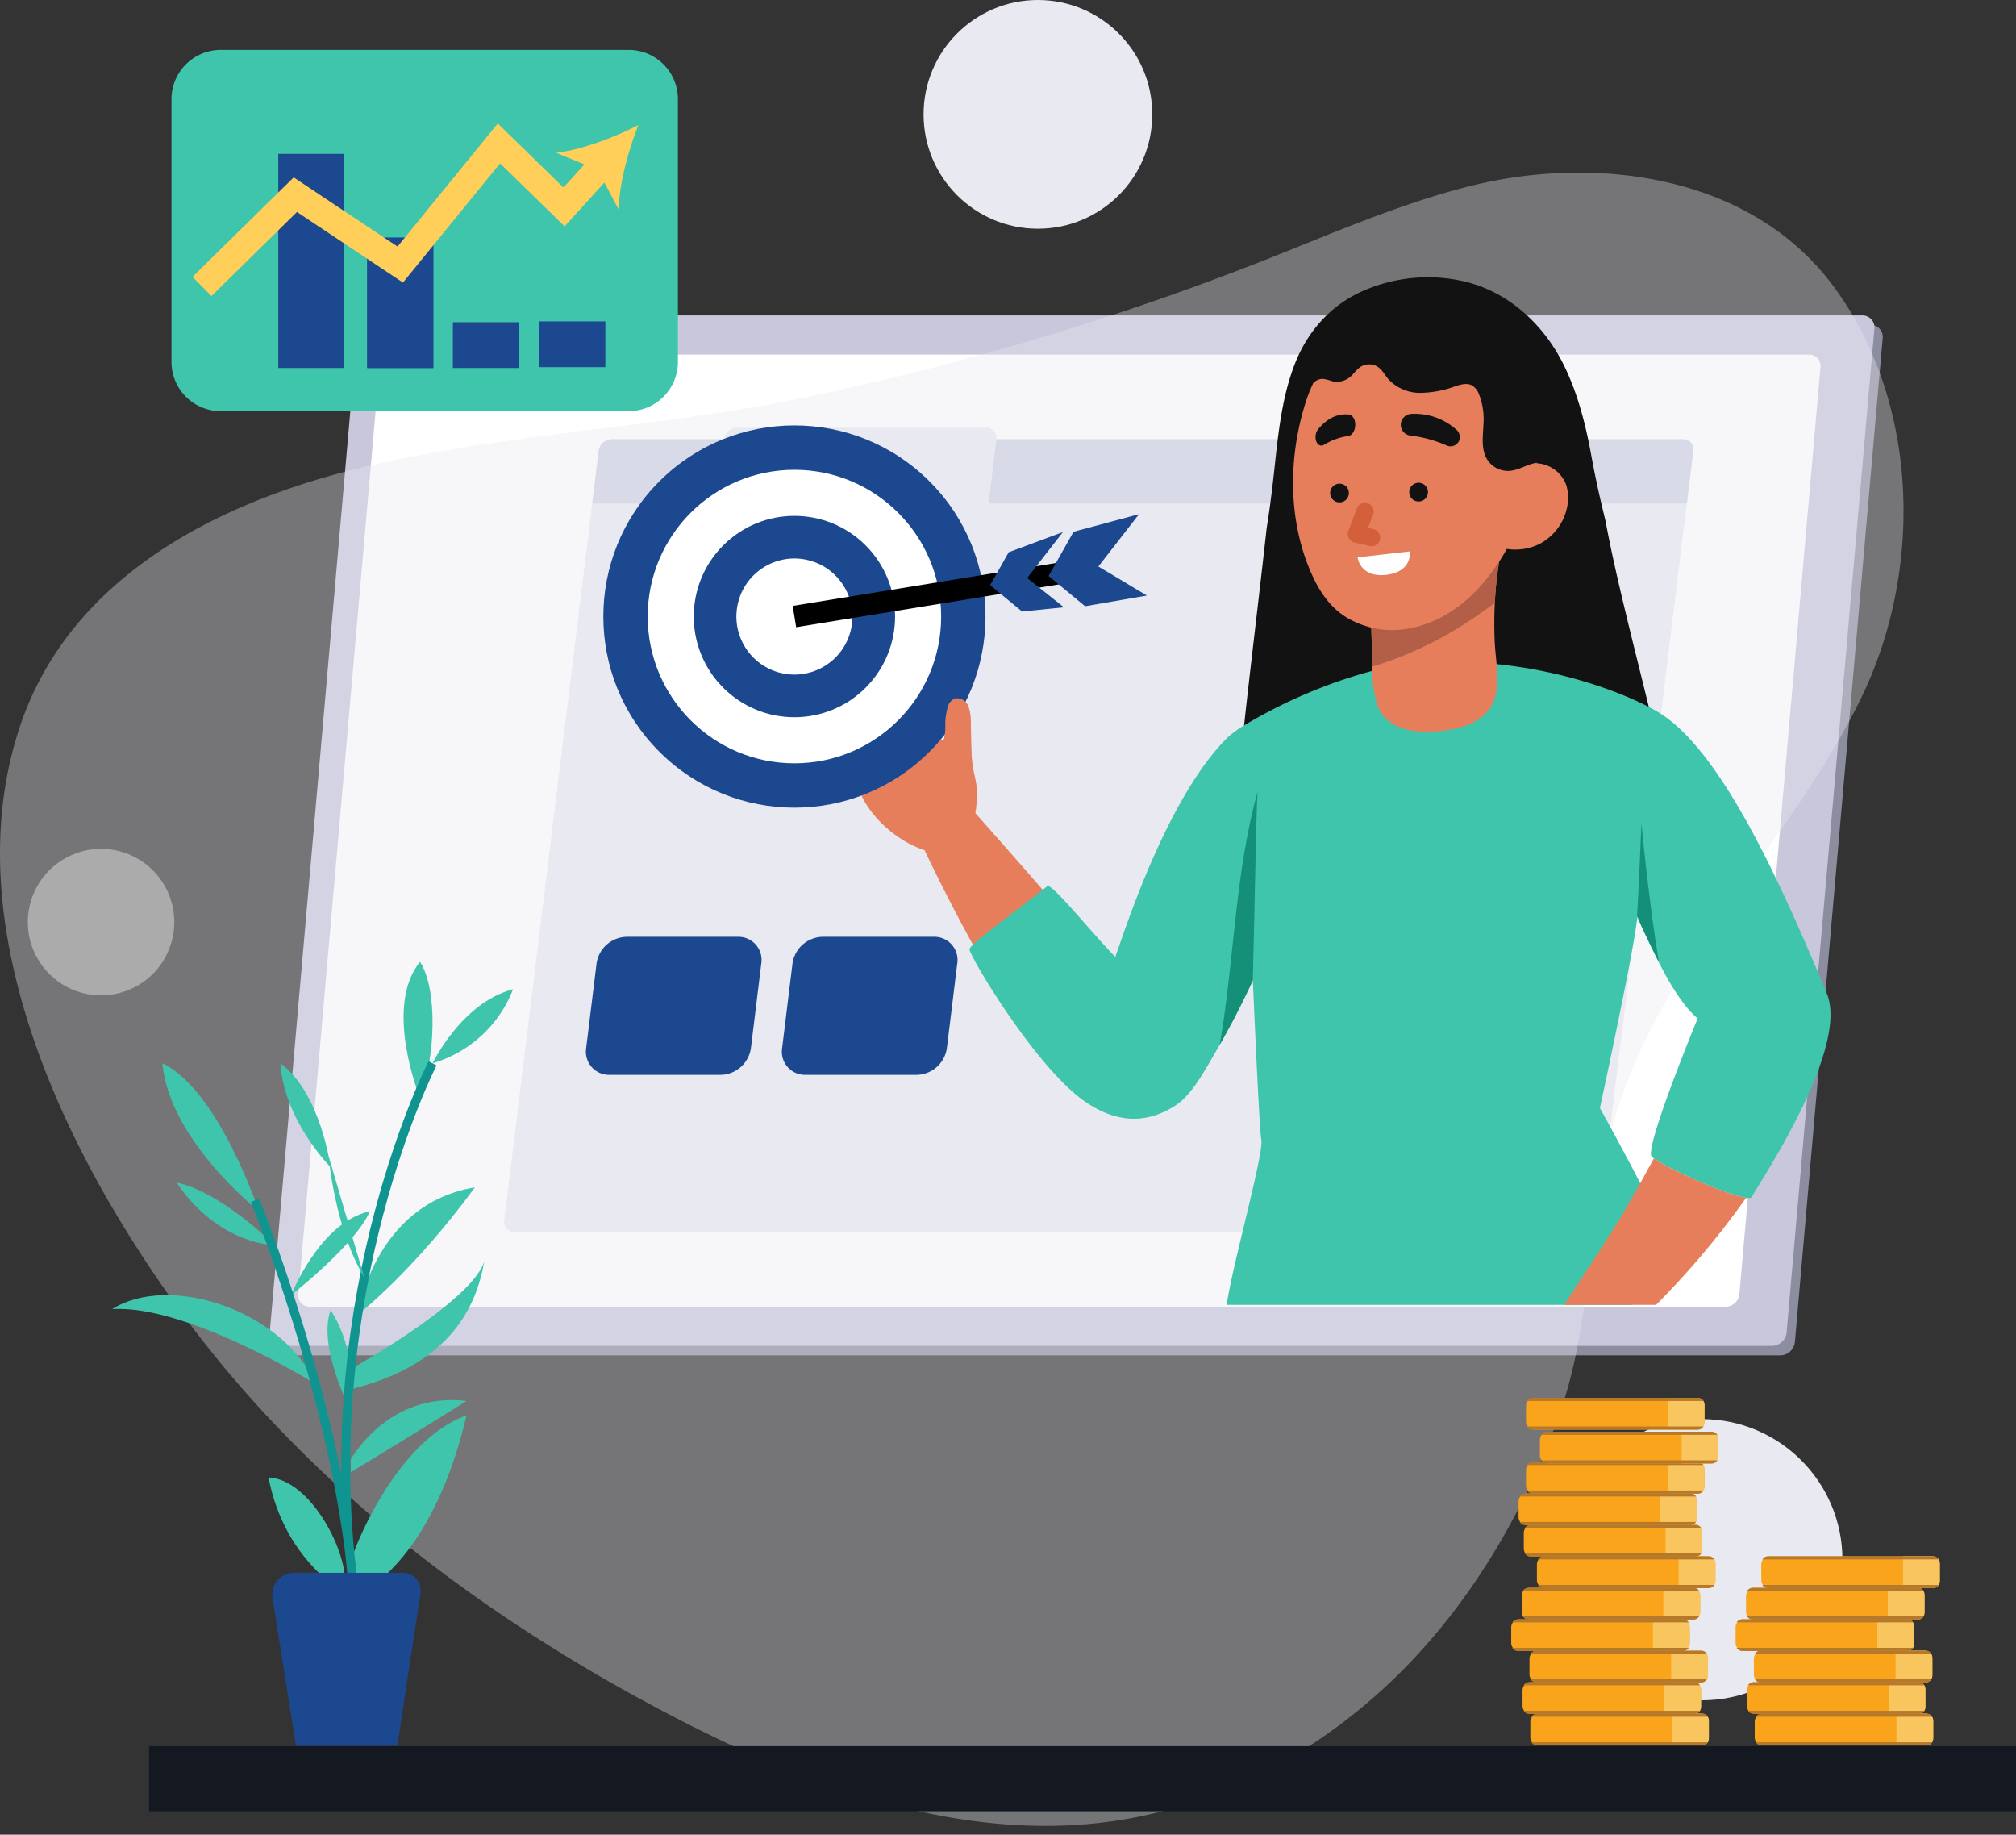 <?xml version="1.0" encoding="utf-8"?>
<svg xmlns="http://www.w3.org/2000/svg" width="598.289" height="544.35" viewBox="0 0 598.289 544.35">
  <rect x="0" y="0" width="598.289" height="544.35" fill="#333333" stroke="none"/>
  <g id="Group_27148" data-name="Group 27148" transform="translate(5474.389 13504.657)">
    <g id="Group_27105" data-name="Group 27105" transform="translate(-5394.357 -13411.07)">
      <path id="Path_23513" data-name="Path 23513" d="M744.147,768.121H301.877a3.568,3.568,0,0,1-3.6-3.947l26.058-297.842a4.407,4.407,0,0,1,4.292-3.947H770.894a3.568,3.568,0,0,1,3.6,3.947L748.438,764.175A4.406,4.406,0,0,1,744.147,768.121Z" transform="translate(-295.799 -459.574)" fill="#8d8da0"/>
      <path id="Path_23514" data-name="Path 23514" d="M736.66,759.571H294.392a3.568,3.568,0,0,1-3.6-3.947l26.058-297.842a4.407,4.407,0,0,1,4.292-3.947H763.409a3.569,3.569,0,0,1,3.6,3.947L740.953,755.625A4.407,4.407,0,0,1,736.66,759.571Z" transform="translate(-290.776 -453.836)" fill="#c8c7dc"/>
      <path id="Path_23515" data-name="Path 23515" d="M740.263,771.659H320a3.343,3.343,0,0,1-3.374-3.7L340.7,492.87a4.129,4.129,0,0,1,4.021-3.7H764.977a3.344,3.344,0,0,1,3.374,3.7L744.284,767.961A4.127,4.127,0,0,1,740.263,771.659Z" transform="translate(-308.117 -477.55)" fill="#fff"/>
    </g>
    <g id="Group_27108" data-name="Group 27108" transform="translate(-5474.389 -13453.436)" opacity="0.36">
      <g id="Group_27107" data-name="Group 27107" transform="translate(0 0)">
        <g id="Group_27106" data-name="Group 27106">
          <path id="Path_23516" data-name="Path 23516" d="M78.579,628.343c-24.311-42.77-40.54-93.8-25.078-139.422,14.675-43.3,57.242-65.435,99.092-75.851,43.76-10.891,89.7-12.134,133.933-21.39a839.819,839.819,0,0,0,136.113-40.652c20-7.89,39.782-16.6,60.621-21.9,37.571-9.551,83.67-3.522,108.213,29.49,25.627,34.47,26.789,84.363,8.284,122.324-21.142,43.369-59.064,77.372-72.988,124.473-8.44,28.551-6.451,59.572-16.414,87.585-9.758,27.434-24.516,53.334-44.756,74.4-23.1,24.044-53.565,41.516-86.526,46.551-45.507,6.952-91.339-9.76-132.174-31.014C192.3,754.523,141.406,716.551,104.141,667.1A362.672,362.672,0,0,1,78.579,628.343Z" transform="translate(-47.443 -325.025)" fill="#e9e9f2"/>
        </g>
      </g>
    </g>
    <ellipse id="Ellipse_2799" data-name="Ellipse 2799" cx="21.737" cy="21.737" rx="21.737" ry="21.737" transform="matrix(0.286, -0.958, 0.958, 0.286, -5471.44, -13216.46)" fill="#fff" opacity="0.39"/>
    <circle id="Ellipse_2800" data-name="Ellipse 2800" cx="41.716" cy="41.716" r="41.716" transform="translate(-5011.044 -13083.606)" fill="#e9e9f2"/>
    <circle id="Ellipse_2801" data-name="Ellipse 2801" cx="33.932" cy="33.932" r="33.932" transform="translate(-5200.299 -13504.657)" fill="#e9e9f2"/>
    <g id="Group_27109" data-name="Group 27109" transform="translate(-5324.782 -13377.762)">
      <path id="Path_23517" data-name="Path 23517" d="M823.282,800.755H505.41a3.032,3.032,0,0,1-3.063-3.492l28.026-228.257a4.076,4.076,0,0,1,3.921-3.492H852.166a3.032,3.032,0,0,1,3.063,3.492L827.2,797.263A4.078,4.078,0,0,1,823.282,800.755Z" transform="translate(-502.32 -562.092)" fill="#e9e9f2"/>
      <path id="Path_23518" data-name="Path 23518" d="M906.652,584.6l1.914-15.59a3.032,3.032,0,0,0-3.063-3.492H587.629a4.076,4.076,0,0,0-3.921,3.492l-1.914,15.59Z" transform="translate(-555.655 -562.093)" fill="#d9dae8"/>
      <path id="Path_23519" data-name="Path 23519" d="M769.96,582.18H696.041a3.032,3.032,0,0,1-3.063-3.492l2.467-20.088a4.075,4.075,0,0,1,3.921-3.492h73.919a3.032,3.032,0,0,1,3.063,3.492l-2.466,20.088A4.075,4.075,0,0,1,769.96,582.18Z" transform="translate(-630.254 -555.109)" fill="#e9e9f2"/>
      <path id="Path_23520" data-name="Path 23520" d="M616.233,1055.343H583.16a6.869,6.869,0,0,1-6.94-7.911l3.086-25.137a9.233,9.233,0,0,1,8.882-7.911h33.073a6.87,6.87,0,0,1,6.94,7.911l-3.087,25.137A9.231,9.231,0,0,1,616.233,1055.343Z" transform="translate(-551.875 -863.331)" fill="#1c488f"/>
      <path id="Path_23521" data-name="Path 23521" d="M793.047,1055.343H759.974a6.869,6.869,0,0,1-6.94-7.911l3.086-25.137a9.234,9.234,0,0,1,8.883-7.911h33.073a6.869,6.869,0,0,1,6.94,7.911l-3.086,25.137A9.232,9.232,0,0,1,793.047,1055.343Z" transform="translate(-670.536 -863.331)" fill="#1c488f"/>
    </g>
    <rect id="Rectangle_23649" data-name="Rectangle 23649" width="554.05" height="19.31" transform="translate(-5430.149 -12986.563)" fill="#141921"/>
    <path id="Path_23522" data-name="Path 23522" d="M367.044,1775.42c-11.173,21.086-61.84,21.333-127.248,1.48" transform="translate(-5650.92 -14751.827)" fill="none"/>
    <path id="Path_23523" data-name="Path 23523" d="M363.994,1489.6c0-1.77,12.746-35.759,34.343-43.548-8.5,36.113-24.783,49.731-31.51,52.481C364.7,1495.265,363.994,1489.6,363.994,1489.6Z" transform="translate(-5734.271 -14530.789)" fill="#3fc5ac"/>
    <path id="Path_23524" data-name="Path 23524" d="M363.994,1449.925s10.976-20.181,34.343-17.348c-13.454,8.5-34.343,21.121-34.343,21.121Z" transform="translate(-5734.271 -14521.562)" fill="#3fc5ac"/>
    <path id="Path_23525" data-name="Path 23525" d="M370.172,1278.253s4.695-32.857,34.789-37.813C386.551,1265.577,370.172,1278.253,370.172,1278.253Z" transform="translate(-5738.417 -14392.801)" fill="#3fc5ac"/>
    <path id="Path_23526" data-name="Path 23526" d="M365.059,1334.964s38.885-21.837,38.885-33.167c-2.478,17.7-12.746,32.926-39.653,39.653C363.582,1340.743,365.059,1334.964,365.059,1334.964Z" transform="translate(-5734.34 -14433.979)" fill="#3fc5ac"/>
    <path id="Path_23527" data-name="Path 23527" d="M416.477,1077.353s-10.976-26.908,0-40.361C421.787,1045.135,421.079,1065.316,416.477,1077.353Z" transform="translate(-5766.218 -14256.266)" fill="#3fc5ac"/>
    <path id="Path_23528" data-name="Path 23528" d="M437.747,1083.7s8.669-18.057,23.893-21.951A36.736,36.736,0,0,1,437.747,1083.7Z" transform="translate(-5783.767 -14272.88)" fill="#3fc5ac"/>
    <path id="Path_23529" data-name="Path 23529" d="M315.352,1159.289s-13.808-13.808-14.87-30.8C312.52,1137.339,315.352,1159.289,315.352,1159.289Z" transform="translate(-5691.647 -14317.668)" fill="#3fc5ac"/>
    <path id="Path_23530" data-name="Path 23530" d="M222.59,1172.389s-26.553-20.889-28.678-43.9C210.552,1136.276,222.59,1172.389,222.59,1172.389Z" transform="translate(-5620.128 -14317.668)" fill="#3fc5ac"/>
    <path id="Path_23531" data-name="Path 23531" d="M235.861,1254.722s-16.64-.177-29.032-18.587C220.283,1238.968,235.861,1254.722,235.861,1254.722Z" transform="translate(-5628.796 -14389.911)" fill="#3fc5ac"/>
    <path id="Path_23532" data-name="Path 23532" d="M209.241,1364.086s-38.237-23.721-60.542-22.3C165.339,1331.161,198.974,1341.781,209.241,1364.086Z" transform="translate(-5589.785 -14458.028)" fill="#3fc5ac"/>
    <path id="Path_23533" data-name="Path 23533" d="M312.022,1536.1s-17.7-9.641-22.3-34.071C303.171,1502.736,314.854,1527.331,312.022,1536.1Z" transform="translate(-5684.423 -14568.354)" fill="#3fc5ac"/>
    <path id="Path_23534" data-name="Path 23534" d="M349.863,1381.056s-9.913-18.764-6.019-29.74C349.509,1359.415,351.633,1373.975,349.863,1381.056Z" transform="translate(-5720.14 -14467.21)" fill="#3fc5ac"/>
    <path id="Path_23535" data-name="Path 23535" d="M310.17,1286.862s8.5-21.7,23.367-24.885C329.289,1271.888,310.17,1286.862,310.17,1286.862Z" transform="translate(-5698.149 -14407.254)" fill="#3fc5ac"/>
    <path id="Path_23536" data-name="Path 23536" d="M277.519,1169.123s23.992,58.86,29.049,113.03c-10.875-86.387,23.649-153.656,23.649-153.656" transform="translate(-5676.237 -14317.674)" fill="none" stroke="#109490" stroke-miterlimit="10" stroke-width="2.673"/>
    <path id="Path_23537" data-name="Path 23537" d="M343.994,1212.36s1.709,21.122,10.56,35.948" transform="translate(-5720.848 -14373.956)" fill="#3fc5ac"/>
    <path id="Path_23538" data-name="Path 23538" d="M299.531,1588.14h32.378a5.232,5.232,0,0,1,5.173,6.017l-6.876,45.32H300.112l-6.958-43.868A6.458,6.458,0,0,1,299.531,1588.14Z" transform="translate(-5686.674 -14626.144)" fill="#1c488f"/>
    <g id="Group_27121" data-name="Group 27121" transform="translate(-5236.322 -13422.403)">
      <g id="Group_27119" data-name="Group 27119" transform="translate(0 0)">
        <g id="Group_27118" data-name="Group 27118">
          <path id="Path_23539" data-name="Path 23539" d="M822.679,794.614a34.468,34.468,0,0,0,.429-6.525c-.094-2.687-.927-5.073-1.28-7.7-.613-4.554-.306-9.27-.6-13.862a9.373,9.373,0,0,0-.944-4.157c-.024-.043-.053-.088-.077-.131a3.333,3.333,0,0,0-3.5-1.64,3.5,3.5,0,0,0-2.14,2.227,18.778,18.778,0,0,0-.816,5.7,18.231,18.231,0,0,1-.271,3.66c-.43,1.783-1.283.38-1.9-.677a24.7,24.7,0,0,1-1.708-3.639c-.951-2.476-1.622-5.048-2.469-7.562,0,0-5.759-17.009-5.772-17.033a2.81,2.81,0,0,0-4.313-1.088c-1.814,1.59-.207,4.471.252,6.315q1.158,4.631,2.274,9.266c.529,2.216,1.059,4.443,1.572,6.659.3,1.293,1.1,2.525,1.436,3.846.119.49.551,1.829-.07,2.19-.649.369-1.2-.813-1.5-1.219-.732-.99-1.423-2-2.1-3.026-1.3-1.986-2.523-4.026-3.726-6.077a122.373,122.373,0,0,0-7.839-12.228,3.236,3.236,0,0,0-.386-.426,2.735,2.735,0,0,0-3.918-.567c-2.184,1.832.325,5.078,1.265,6.919,1.516,2.963,3.149,5.866,4.676,8.832,1.137,2.208,2.283,4.418,3.418,6.631.4.772,3.047,3.916,1.984,4.815-.923.788-2.689-2.029-3.205-2.523-1.229-1.173-2.448-2.364-3.661-3.558q-3.642-3.6-7.091-7.366a2.726,2.726,0,0,0-.7-.557c-.624-.737-1.248-1.473-1.867-2.224a2.62,2.62,0,0,0-4.2.42c-1.251,2.16,1.251,4.135,2.49,5.6,1.976,2.333,3.969,4.64,6,6.932q2.143,2.427,4.326,4.824c.773.846,4.455,4.3,2.169,5.235-.444.179-1.294-.384-1.658-.576a29.836,29.836,0,0,1-3.23-2.219q-4.3-3.017-8.676-5.908a2.671,2.671,0,0,0-4.059,1.982c-.253,2.816,4.376,4.611,6.271,5.828q4.536,2.914,8.834,6.154a8,8,0,0,1,1.365,1.222,10.008,10.008,0,0,1,1.145,2.07c3.314,7.052,10.979,13.691,18.838,16.214l-.094.04c-.061.027,23.467,49.551,36.358,60.462,5.669,4.8,26.374-15.746,21.962-21.259C853.123,828.858,822.679,794.614,822.679,794.614Z" transform="translate(-771.281 -635.611)" fill="#e67e5b"/>
          <path id="Path_23540" data-name="Path 23540" d="M1172.289,493.617s1.041-5.955,2.256-17.2c1.134-10.489,2.21-21.283,5.994-31.1,3.942-10.227,11.117-17.931,20.6-22a47.82,47.82,0,0,1,29.982-2.645c12.734,3.079,23.278,12.439,29.387,24.89,4.057,8.269,6.4,17.4,8.075,26.582,1.968,10.813,4.1,18.722,4.3,19.827,7.056,38.254,28.134,103.571,19.339,107.429-1.408.618-4.472.045-7.969-.6a37.431,37.431,0,0,1-7.494-2.211,38.419,38.419,0,0,1-4.045,2.236,39.058,39.058,0,0,1-61.7,26.818,31.323,31.323,0,0,1-37.492-27.071c-2.793,1.278-4.447.9-5.244.6C1158.854,595.563,1164.619,562.336,1172.289,493.617Z" transform="translate(-1034.423 -419.377)" fill="#121212"/>
          <path id="Path_23541" data-name="Path 23541" d="M1154.383,925.085c-.151.326-.756.4-1.7.273-5.578-.747-22.954-8.466-27.368-11.7a6.1,6.1,0,0,1-.625-.5c-2.4-2.256,13.629-41.053,13.629-41.053s-4.861-3.259-11.518-16.626c-3.085-6.2-5.611-11.478-6.42-13.669-.01.391-.059.931-.138,1.618-1.3,10.738-10.936,55.3-10.936,55.3s6.154,11.041,11.965,22.283c5.555,10.755,10.8,21.69,10.034,23.315-2.226,4.733-6.591,9.031-12.448,12.794H998.553c1.411-10.831,11.163-45.174,10.252-49.071-.592-2.552-2.506-47.233-2.506-47.233l-.02.04c-.309.691-4.411,9.725-9.808,19.076-3.986,6.907-8.084,14.754-13.07,17.99-9.3,6.039-18.231,4.835-26.871-1.092-14.577-10-34.264-43.1-34.33-45.21-.007-.224.372-.691,1.042-1.339,3.575-3.457,15.419-12.051,20.707-16.3.5-.4.947-.77,1.319-1.085,1.3-1.112,13.294,13.981,20.2,20.967,1.825-4.539,14.521-46.272,33.192-64.944a31,31,0,0,1,5.048-3.723,150.031,150.031,0,0,1,38.06-16.191,75.289,75.289,0,0,1,10.6-1.987,127.282,127.282,0,0,1,26.276-.013c19.882,2.006,36.33,8.1,45.187,12.725a41.878,41.878,0,0,1,4.983,2.98c17.366,12.518,33.919,48.515,47.828,82.02C1183.553,881.379,1155.6,922.438,1154.383,925.085Z" transform="translate(-872.563 -652.22)" fill="#3fc5ac"/>
          <g id="Group_27112" data-name="Group 27112" transform="translate(168.751 77.059)">
            <path id="Path_23542" data-name="Path 23542" d="M1286.295,703.461c2.38,6.863,9.722,8.258,16.157,7.984,7.1-.3,16.443-2.233,18.732-10.091,1.574-5.418.127-11.539-.072-17.067-.135-3.673-.133-7.355.051-11.028q.164-3.384.539-6.754.308-2.717.725-5.428.282-1.822.617-3.629c.154-.843,1.09-3.13.1-3.68-.916-.506-2.71,1.139-3.447,1.615a262.851,262.851,0,0,1-33.89,18.424,1.895,1.895,0,0,0-1.436,2.267q.174,5.788.353,11.581c.042,1.5.048,3.007.074,4.508A35.337,35.337,0,0,0,1286.295,703.461Z" transform="translate(-1284.366 -653.673)" fill="#e67e5b"/>
          </g>
          <g id="Group_27113" data-name="Group 27113" transform="translate(168.75 77.059)">
            <path id="Path_23543" data-name="Path 23543" d="M1284.8,692.162a110.615,110.615,0,0,0,28.886-13.654c2.468-1.651,5.011-3.4,7.478-5.249q.164-3.384.539-6.754.308-2.717.725-5.428.282-1.822.617-3.629c.154-.843,1.09-3.13.1-3.68-.916-.506-2.71,1.139-3.447,1.615a262.856,262.856,0,0,1-33.89,18.424,1.895,1.895,0,0,0-1.436,2.267q.174,5.788.353,11.581C1284.764,689.154,1284.77,690.661,1284.8,692.162Z" transform="translate(-1284.364 -653.672)" fill="#b35e47"/>
          </g>
          <g id="Group_27115" data-name="Group 27115" transform="translate(202.925 55.192)">
            <g id="Group_27114" data-name="Group 27114">
              <path id="Path_23544" data-name="Path 23544" d="M1388.27,610.252a16.178,16.178,0,0,0,15.962.84,15.922,15.922,0,0,0,8.144-10.988,15.037,15.037,0,0,0,.263-2.555,11.516,11.516,0,0,0-.748-4.427,9.922,9.922,0,0,0-8.733-5.93,11.46,11.46,0,0,0-9.521,4.92l-2.064,6.976Z" transform="translate(-1388.27 -587.187)" fill="#e67e5b"/>
            </g>
          </g>
          <g id="Group_27116" data-name="Group 27116" transform="translate(145.677 9.631)">
            <path id="Path_23545" data-name="Path 23545" d="M1219.7,527.031c2.379,5.327,5.6,10.141,10.72,13.143a26.416,26.416,0,0,0,15.19,3.47,33.6,33.6,0,0,0,16.172-5.905,42.957,42.957,0,0,0,6.682-5.593,59.709,59.709,0,0,0,8.985-12.167,74.086,74.086,0,0,0,8.742-23.52c1.663-9.378,1.09-19.024-2.985-27.842a35.648,35.648,0,0,0-6.651-9.768,33.583,33.583,0,0,0-44.153-3.54,42.7,42.7,0,0,0-14.588,21.264,79.08,79.08,0,0,0-2.052,8.035C1212.924,498.717,1213.838,513.9,1219.7,527.031Z" transform="translate(-1214.209 -448.659)" fill="#e67e5b"/>
          </g>
          <path id="Path_23546" data-name="Path 23546" d="M1225.18,468.184c1.246-2.071,2.983-4.416,5.4-4.259a14.79,14.79,0,0,1,2.563.678,6.125,6.125,0,0,0,5.217-1.131c1.2-.957,2.023-2.36,3.326-3.176a4.766,4.766,0,0,1,5.138.135c1.277.9,2.014,2.356,3.017,3.551a12.745,12.745,0,0,0,9.475,4.087,31.267,31.267,0,0,0,10.4-1.958c1.6-.521,3.411-1.064,4.906-.286a5.145,5.145,0,0,1,2.141,2.688,20.247,20.247,0,0,1,1.319,8.787c-.151,3.6-.792,7.512,1.118,10.568a7.3,7.3,0,0,0,6.415,3.353c2.369-.116,4.506-1.383,6.774-2.077s5.142-.617,6.523,1.311c.724-9.819.588-20.068-3.694-28.934a36.878,36.878,0,0,0-19.379-17.807,42.76,42.76,0,0,0-26.432-1.5,33.079,33.079,0,0,0-9.39,3.877C1232.649,450.709,1227.729,459.871,1225.18,468.184Z" transform="translate(-1075.895 -433.757)" fill="#121212"/>
          <path id="Path_23547" data-name="Path 23547" d="M1524.36,941.152c.081-.686.131-1.228.139-1.619.809,2.191,3.335,7.471,6.42,13.669-3.135-18.961-5.176-41.253-5.176-41.253S1525.008,929.714,1524.36,941.152Z" transform="translate(-1276.676 -749.945)" fill="#148f78"/>
          <path id="Path_23548" data-name="Path 23548" d="M1148.03,958.487c5.395-9.349,9.5-18.385,9.806-19.073.486-16.5,1.007-50.59,1.423-56.018-6.485,23.469-6.862,47.868-10.7,71.912C1148.4,956.369,1148.218,957.434,1148.03,958.487Z" transform="translate(-1024.119 -730.782)" fill="#148f78"/>
          <g id="Group_27117" data-name="Group 27117" transform="translate(226.128 261.433)">
            <path id="Path_23549" data-name="Path 23549" d="M1512.818,1225.962a0,0,0,0,1,0,0,246.576,246.576,0,0,1-20.865,25.68c-1.618,1.73-3.6,3.8-5.828,6.078h-27.3c4.151-6.321,9.873-15.073,14.606-22.464,2.118-3.312,4.94-8.2,7.979-13.646,0,0,0,0,0-.007,1.322-2.368,2.677-4.844,4.039-7.341,0,0,0,0,0-.007,3.759,2.746,16.876,8.732,24.147,10.923q.5.153.967.276A17.188,17.188,0,0,0,1512.818,1225.962Z" transform="translate(-1458.82 -1214.26)" fill="#e67e5b"/>
          </g>
        </g>
      </g>
      <g id="Group_27120" data-name="Group 27120" transform="translate(152.339 40.54)">
        <path id="Path_23550" data-name="Path 23550" d="M1253.159,609a2.777,2.777,0,1,1-2.085-3.328A2.778,2.778,0,0,1,1253.159,609Z" transform="translate(-1243.329 -584.892)" fill="#121212"/>
        <path id="Path_23551" data-name="Path 23551" d="M1324.529,608.194a2.777,2.777,0,1,1-2.085-3.328A2.778,2.778,0,0,1,1324.529,608.194Z" transform="translate(-1291.226 -584.352)" fill="#121212"/>
        <path id="Path_23552" data-name="Path 23552" d="M1273.956,630.657l-2.536,6.7,4.483,1.058" transform="translate(-1259.266 -601.708)" fill="none" stroke="#d3603a" stroke-linecap="round" stroke-linejoin="round" stroke-miterlimit="10" stroke-width="5.147"/>
        <path id="Path_23553" data-name="Path 23553" d="M1311.49,545.151h0a3.222,3.222,0,0,0,2.733,3.923,37.011,37.011,0,0,1,10.7,2.909,2.81,2.81,0,0,0,3.719-1.21h0a2.934,2.934,0,0,0-1-3.659,18.462,18.462,0,0,0-12.915-4.472A3.307,3.307,0,0,0,1311.49,545.151Z" transform="translate(-1286.101 -542.637)" fill="#121212"/>
        <path id="Path_23554" data-name="Path 23554" d="M1246.238,545.69h0c.181,1.856-.753,3.625-2.018,3.818a18.786,18.786,0,0,0-7.227,2.61c-.946.607-2,.064-2.391-1.294h0a3.894,3.894,0,0,1,.859-3.6c1.648-1.781,4.255-4.416,8.775-4.1C1245.251,543.192,1246.093,544.2,1246.238,545.69Z" transform="translate(-1234.465 -542.945)" fill="#121212"/>
        <path id="Path_23555" data-name="Path 23555" d="M1272.41,668.494l15.478-1.749s.971,5.994-6.911,6.932S1272.41,668.494,1272.41,668.494Z" transform="translate(-1259.93 -625.927)" fill="#fff"/>
      </g>
    </g>
    <g id="Group_27127" data-name="Group 27127" transform="translate(-5423.494 -13489.85)">
      <path id="Path_23556" data-name="Path 23556" d="M337.865,321.494H216.8a14.611,14.611,0,0,1-14.612-14.611V228.918A14.611,14.611,0,0,1,216.8,214.307H337.865a14.611,14.611,0,0,1,14.612,14.611v77.964A14.611,14.611,0,0,1,337.865,321.494Z" transform="translate(-202.188 -214.307)" fill="#3fc5ac"/>
      <g id="Group_27122" data-name="Group 27122" transform="translate(31.689 30.842)">
        <rect id="Rectangle_23650" data-name="Rectangle 23650" width="19.606" height="13.582" transform="translate(77.464 49.707)" fill="#1c488f"/>
        <rect id="Rectangle_23651" data-name="Rectangle 23651" width="19.606" height="63.539" fill="#1c488f"/>
        <rect id="Rectangle_23652" data-name="Rectangle 23652" width="19.606" height="38.673" transform="translate(26.398 24.865)" fill="#1c488f"/>
        <rect id="Rectangle_23653" data-name="Rectangle 23653" width="19.606" height="13.582" transform="translate(51.813 49.957)" fill="#1c488f"/>
      </g>
      <g id="Group_27123" data-name="Group 27123" transform="translate(58.087 55.708)">
        <rect id="Rectangle_23654" data-name="Rectangle 23654" width="19.606" height="38.673" fill="#1c488f"/>
      </g>
      <g id="Group_27126" data-name="Group 27126" transform="translate(9.05 22.291)">
        <g id="Group_27125" data-name="Group 27125">
          <path id="Path_23557" data-name="Path 23557" d="M229.705,341.117l27.7-27.23,31.136,20.73,29.287-35.936,19.318,18.844,11.39-12.546" transform="translate(-229.705 -293.222)" fill="none" stroke="#ffcf5a" stroke-miterlimit="10" stroke-width="8"/>
          <g id="Group_27124" data-name="Group 27124" transform="translate(105.128)">
            <path id="Path_23558" data-name="Path 23558" d="M573.724,282.082c-2.97,7.4-5.7,17.44-5.851,25.062l-6.223-11.762-12.306-5.058C556.917,289.437,566.65,285.753,573.724,282.082Z" transform="translate(-549.344 -282.082)" fill="#ffcf5a"/>
          </g>
        </g>
      </g>
    </g>
    <g id="Group_27128" data-name="Group 27128" transform="translate(-5318.828 -13401.923)">
      <circle id="Ellipse_2802" data-name="Ellipse 2802" cx="56.709" cy="56.709" r="56.709" transform="translate(0 80.197) rotate(-45)" fill="#1c488f"/>
      <circle id="Ellipse_2803" data-name="Ellipse 2803" cx="43.544" cy="43.544" r="43.544" transform="translate(36.657 36.653)" fill="#fff"/>
      <circle id="Ellipse_2804" data-name="Ellipse 2804" cx="29.873" cy="29.873" r="29.873" transform="translate(37.951 80.197) rotate(-45)" fill="#1c488f"/>
      <circle id="Ellipse_2805" data-name="Ellipse 2805" cx="17.215" cy="17.215" r="17.215" transform="matrix(0.267, -0.964, 0.964, 0.267, 59.006, 92.192)" fill="#fff"/>
      <line id="Line_858" data-name="Line 858" y1="14.684" x2="90.126" transform="translate(80.201 65.514)" fill="none" stroke="#000" stroke-miterlimit="10" stroke-width="6.405"/>
      <path id="Path_23559" data-name="Path 23559" d="M1020.448,633.111l-19.434,5.224L993.6,651.462l10.842,8.97,18.333-3.172-14.392-8.622Z" transform="translate(-837.978 -583.295)" fill="#1c488f"/>
      <path id="Path_23560" data-name="Path 23560" d="M962.463,649.269l-16.08,5.982-5.507,9.759,9.47,7.834,12.423-1.258-10.9-8.675Z" transform="translate(-802.591 -594.139)" fill="#1c488f"/>
    </g>
    <path id="Path_23561" data-name="Path 23561" d="M909.211,826.7c-.094-2.687-.927-5.073-1.28-7.7-.613-4.554-.306-9.27-.6-13.862a9.375,9.375,0,0,0-.944-4.157c-.024-.043-.053-.087-.077-.131a3.333,3.333,0,0,0-3.5-1.639,3.5,3.5,0,0,0-2.14,2.227,18.772,18.772,0,0,0-.816,5.7,18.236,18.236,0,0,1-.271,3.66" transform="translate(-6093.707 -14096.625)" fill="#e67e5b"/>
    <g id="Group_27140" data-name="Group 27140" transform="translate(-5025.902 -13089.914)">
      <g id="Group_27129" data-name="Group 27129" transform="translate(5.676 93.692)">
        <path id="Path_23562" data-name="Path 23562" d="M1478.886,1724.614h-48.159a2.409,2.409,0,0,1-2.41-2.409v-4.618a2.41,2.41,0,0,1,2.41-2.409h48.159a2.41,2.41,0,0,1,2.41,2.409v4.618A2.408,2.408,0,0,1,1478.886,1724.614Z" transform="translate(-1428.317 -1715.177)" fill="#faa41c"/>
        <path id="Path_23563" data-name="Path 23563" d="M1565.107,1715.18h-8.921v9.437h8.921a2,2,0,0,0,2-2v-5.432A2,2,0,0,0,1565.107,1715.18Z" transform="translate(-1514.131 -1715.179)" fill="#f9c55e"/>
        <path id="Path_23564" data-name="Path 23564" d="M1481.632,1716.105a2,2,0,0,0-1.683-.923h-48.974a2,2,0,0,0-1.683.923Z" transform="translate(-1428.972 -1715.18)" fill="#b6792a"/>
        <path id="Path_23565" data-name="Path 23565" d="M1429.3,1741.02a1.977,1.977,0,0,0,1.679.939h48.974a1.978,1.978,0,0,0,1.679-.939Z" transform="translate(-1428.977 -1732.52)" fill="#b6792a"/>
      </g>
      <g id="Group_27130" data-name="Group 27130" transform="translate(3.357 84.357)">
        <path id="Path_23566" data-name="Path 23566" d="M1471.835,1696.234h-48.159a2.41,2.41,0,0,1-2.41-2.41v-4.618a2.409,2.409,0,0,1,2.41-2.409h48.159a2.41,2.41,0,0,1,2.409,2.409v4.618A2.412,2.412,0,0,1,1471.835,1696.234Z" transform="translate(-1421.266 -1686.795)" fill="#faa41c"/>
        <path id="Path_23567" data-name="Path 23567" d="M1558.06,1686.8h-8.92v9.437h8.92a2,2,0,0,0,2-2V1688.8A2,2,0,0,0,1558.06,1686.8Z" transform="translate(-1507.083 -1686.797)" fill="#f9c55e"/>
        <path id="Path_23568" data-name="Path 23568" d="M1474.575,1687.716a2,2,0,0,0-1.683-.924H1423.92a2,2,0,0,0-1.683.924Z" transform="translate(-1421.918 -1686.792)" fill="#b6792a"/>
        <path id="Path_23569" data-name="Path 23569" d="M1422.25,1712.63a1.979,1.979,0,0,0,1.679.939H1472.9a1.978,1.978,0,0,0,1.679-.939Z" transform="translate(-1421.926 -1704.132)" fill="#b6792a"/>
      </g>
      <g id="Group_27131" data-name="Group 27131" transform="translate(5.42 75.021)">
        <path id="Path_23570" data-name="Path 23570" d="M1478.1,1667.844h-48.159a2.409,2.409,0,0,1-2.409-2.409v-4.617a2.41,2.41,0,0,1,2.409-2.411H1478.1a2.41,2.41,0,0,1,2.41,2.411v4.617A2.41,2.41,0,0,1,1478.1,1667.844Z" transform="translate(-1427.536 -1658.407)" fill="#faa41c"/>
        <path id="Path_23571" data-name="Path 23571" d="M1564.327,1658.41h-8.921v9.437h8.921a2,2,0,0,0,2-2v-5.432A2,2,0,0,0,1564.327,1658.41Z" transform="translate(-1513.35 -1658.409)" fill="#f9c55e"/>
        <path id="Path_23572" data-name="Path 23572" d="M1480.844,1659.333a2,2,0,0,0-1.682-.925h-48.974a2,2,0,0,0-1.683.925Z" transform="translate(-1428.187 -1658.408)" fill="#b6792a"/>
        <path id="Path_23573" data-name="Path 23573" d="M1428.52,1684.24a1.976,1.976,0,0,0,1.679.939h48.974a1.978,1.978,0,0,0,1.679-.939Z" transform="translate(-1428.196 -1675.744)" fill="#b6792a"/>
      </g>
      <g id="Group_27132" data-name="Group 27132" transform="translate(0 65.684)">
        <path id="Path_23574" data-name="Path 23574" d="M1461.626,1639.454h-48.159a2.409,2.409,0,0,1-2.41-2.41v-4.619a2.409,2.409,0,0,1,2.41-2.409h48.159a2.409,2.409,0,0,1,2.409,2.409v4.619A2.406,2.406,0,0,1,1461.626,1639.454Z" transform="translate(-1411.058 -1630.017)" fill="#faa41c"/>
        <path id="Path_23575" data-name="Path 23575" d="M1547.849,1630.02h-8.92v9.437h8.92a2,2,0,0,0,2-2v-5.433A2,2,0,0,0,1547.849,1630.02Z" transform="translate(-1496.873 -1630.019)" fill="#f9c55e"/>
        <path id="Path_23576" data-name="Path 23576" d="M1464.374,1630.946a2,2,0,0,0-1.683-.924h-48.974a2,2,0,0,0-1.682.924Z" transform="translate(-1411.714 -1630.02)" fill="#b6792a"/>
        <path id="Path_23577" data-name="Path 23577" d="M1412.05,1655.86a1.978,1.978,0,0,0,1.679.939H1462.7a1.979,1.979,0,0,0,1.679-.939Z" transform="translate(-1411.724 -1647.36)" fill="#b6792a"/>
      </g>
      <g id="Group_27133" data-name="Group 27133" transform="translate(3.101 56.349)">
        <path id="Path_23578" data-name="Path 23578" d="M1471.055,1611.073H1422.9a2.41,2.41,0,0,1-2.41-2.411v-4.617a2.409,2.409,0,0,1,2.41-2.409h48.159a2.41,2.41,0,0,1,2.41,2.409v4.617A2.412,2.412,0,0,1,1471.055,1611.073Z" transform="translate(-1420.486 -1601.636)" fill="#faa41c"/>
        <path id="Path_23579" data-name="Path 23579" d="M1557.27,1601.64h-8.92v9.437h8.92a2,2,0,0,0,2-2v-5.432A2,2,0,0,0,1557.27,1601.64Z" transform="translate(-1506.296 -1601.639)" fill="#f9c55e"/>
        <path id="Path_23580" data-name="Path 23580" d="M1473.794,1602.565a1.994,1.994,0,0,0-1.683-.923h-48.973a2,2,0,0,0-1.683.923Z" transform="translate(-1421.136 -1601.64)" fill="#b6792a"/>
        <path id="Path_23581" data-name="Path 23581" d="M1421.47,1627.47a1.978,1.978,0,0,0,1.679.941h48.973a1.976,1.976,0,0,0,1.679-.941Z" transform="translate(-1421.146 -1618.973)" fill="#b6792a"/>
      </g>
      <g id="Group_27134" data-name="Group 27134" transform="translate(7.62 47.012)">
        <path id="Path_23582" data-name="Path 23582" d="M1484.8,1582.683h-48.158a2.409,2.409,0,0,1-2.41-2.41v-4.618a2.41,2.41,0,0,1,2.41-2.41H1484.8a2.411,2.411,0,0,1,2.411,2.41v4.618A2.41,2.41,0,0,1,1484.8,1582.683Z" transform="translate(-1434.228 -1573.246)" fill="#faa41c"/>
        <path id="Path_23583" data-name="Path 23583" d="M1571.018,1573.25h-8.92v9.437h8.92a2,2,0,0,0,2-2v-5.432A2,2,0,0,0,1571.018,1573.25Z" transform="translate(-1520.042 -1573.249)" fill="#f9c55e"/>
        <path id="Path_23584" data-name="Path 23584" d="M1487.544,1574.176a2,2,0,0,0-1.683-.923h-48.973a2,2,0,0,0-1.682.923Z" transform="translate(-1434.884 -1573.25)" fill="#b6792a"/>
        <path id="Path_23585" data-name="Path 23585" d="M1435.22,1599.09a1.979,1.979,0,0,0,1.679.939h48.973a1.978,1.978,0,0,0,1.679-.939Z" transform="translate(-1434.894 -1590.59)" fill="#b6792a"/>
      </g>
      <g id="Group_27135" data-name="Group 27135" transform="translate(3.726 37.676)">
        <path id="Path_23586" data-name="Path 23586" d="M1472.956,1554.3H1424.8a2.41,2.41,0,0,1-2.409-2.41v-4.618a2.41,2.41,0,0,1,2.409-2.409h48.159a2.41,2.41,0,0,1,2.411,2.409v4.618A2.409,2.409,0,0,1,1472.956,1554.3Z" transform="translate(-1422.388 -1544.864)" fill="#faa41c"/>
        <path id="Path_23587" data-name="Path 23587" d="M1559.178,1544.86h-8.92v9.437h8.92a2,2,0,0,0,2-2v-5.432A2,2,0,0,0,1559.178,1544.86Z" transform="translate(-1508.202 -1544.86)" fill="#f9c55e"/>
        <path id="Path_23588" data-name="Path 23588" d="M1475.7,1545.786a2,2,0,0,0-1.683-.924h-48.973a2,2,0,0,0-1.683.924Z" transform="translate(-1423.044 -1544.862)" fill="#b6792a"/>
        <path id="Path_23589" data-name="Path 23589" d="M1423.37,1570.7a1.978,1.978,0,0,0,1.679.939h48.973a1.977,1.977,0,0,0,1.679-.939Z" transform="translate(-1423.047 -1562.201)" fill="#b6792a"/>
      </g>
      <g id="Group_27136" data-name="Group 27136" transform="translate(2.181 28.341)">
        <path id="Path_23590" data-name="Path 23590" d="M1468.256,1525.921H1420.1a2.411,2.411,0,0,1-2.41-2.411v-4.617a2.411,2.411,0,0,1,2.41-2.411h48.158a2.411,2.411,0,0,1,2.411,2.411v4.617A2.413,2.413,0,0,1,1468.256,1525.921Z" transform="translate(-1417.688 -1516.481)" fill="#faa41c"/>
        <path id="Path_23591" data-name="Path 23591" d="M1554.478,1516.48h-8.92v9.438h8.92a2,2,0,0,0,2-2v-5.432A2,2,0,0,0,1554.478,1516.48Z" transform="translate(-1503.502 -1516.479)" fill="#f9c55e"/>
        <path id="Path_23592" data-name="Path 23592" d="M1471,1517.4a2,2,0,0,0-1.683-.925h-48.973a2,2,0,0,0-1.683.925Z" transform="translate(-1418.344 -1516.478)" fill="#b6792a"/>
        <path id="Path_23593" data-name="Path 23593" d="M1418.67,1542.31a1.978,1.978,0,0,0,1.679.941h48.973a1.975,1.975,0,0,0,1.679-.941Z" transform="translate(-1418.347 -1533.814)" fill="#b6792a"/>
      </g>
      <g id="Group_27137" data-name="Group 27137" transform="translate(4.387 19.005)">
        <path id="Path_23594" data-name="Path 23594" d="M1474.966,1497.533h-48.159a2.409,2.409,0,0,1-2.409-2.41v-4.618a2.41,2.41,0,0,1,2.409-2.409h48.159a2.409,2.409,0,0,1,2.41,2.409v4.618A2.408,2.408,0,0,1,1474.966,1497.533Z" transform="translate(-1424.398 -1488.094)" fill="#faa41c"/>
        <path id="Path_23595" data-name="Path 23595" d="M1561.188,1488.09h-8.921v9.437h8.921a2,2,0,0,0,2-2v-5.433A2,2,0,0,0,1561.188,1488.09Z" transform="translate(-1510.212 -1488.09)" fill="#f9c55e"/>
        <path id="Path_23596" data-name="Path 23596" d="M1477.714,1489.016a2,2,0,0,0-1.683-.924h-48.973a2,2,0,0,0-1.683.924Z" transform="translate(-1425.054 -1488.091)" fill="#b6792a"/>
        <path id="Path_23597" data-name="Path 23597" d="M1425.39,1513.93a1.978,1.978,0,0,0,1.679.939h48.973a1.978,1.978,0,0,0,1.679-.939Z" transform="translate(-1425.064 -1505.431)" fill="#b6792a"/>
      </g>
      <g id="Group_27138" data-name="Group 27138" transform="translate(8.512 10.039)">
        <path id="Path_23598" data-name="Path 23598" d="M1487.506,1470.274h-48.158a2.41,2.41,0,0,1-2.41-2.41v-4.617a2.41,2.41,0,0,1,2.41-2.411h48.158a2.411,2.411,0,0,1,2.411,2.411v4.617A2.412,2.412,0,0,1,1487.506,1470.274Z" transform="translate(-1436.938 -1460.835)" fill="#faa41c"/>
        <path id="Path_23599" data-name="Path 23599" d="M1573.728,1460.83h-8.92v9.437h8.92a2,2,0,0,0,2-2v-5.432A2,2,0,0,0,1573.728,1460.83Z" transform="translate(-1522.752 -1460.83)" fill="#f9c55e"/>
        <path id="Path_23600" data-name="Path 23600" d="M1490.244,1461.763a2,2,0,0,0-1.683-.925h-48.973a2,2,0,0,0-1.683.925Z" transform="translate(-1437.587 -1460.835)" fill="#b6792a"/>
        <path id="Path_23601" data-name="Path 23601" d="M1437.92,1486.67a1.977,1.977,0,0,0,1.679.939h48.973a1.973,1.973,0,0,0,1.679-.939Z" transform="translate(-1437.597 -1478.171)" fill="#b6792a"/>
      </g>
      <g id="Group_27139" data-name="Group 27139" transform="translate(4.387)">
        <path id="Path_23602" data-name="Path 23602" d="M1474.966,1439.744h-48.159a2.409,2.409,0,0,1-2.409-2.409v-4.618a2.41,2.41,0,0,1,2.409-2.41h48.159a2.409,2.409,0,0,1,2.41,2.41v4.618A2.408,2.408,0,0,1,1474.966,1439.744Z" transform="translate(-1424.398 -1430.307)" fill="#faa41c"/>
        <path id="Path_23603" data-name="Path 23603" d="M1561.188,1430.31h-8.921v9.437h8.921a2,2,0,0,0,2-2v-5.433A2,2,0,0,0,1561.188,1430.31Z" transform="translate(-1510.212 -1430.309)" fill="#f9c55e"/>
        <path id="Path_23604" data-name="Path 23604" d="M1477.714,1431.235a2,2,0,0,0-1.683-.923h-48.973a2,2,0,0,0-1.683.923Z" transform="translate(-1425.054 -1430.31)" fill="#b6792a"/>
        <path id="Path_23605" data-name="Path 23605" d="M1425.39,1456.15a1.978,1.978,0,0,0,1.679.939h48.973a1.978,1.978,0,0,0,1.679-.939Z" transform="translate(-1425.064 -1447.651)" fill="#b6792a"/>
      </g>
    </g>
    <g id="Group_27147" data-name="Group 27147" transform="translate(-4959.314 -13042.902)">
      <g id="Group_27141" data-name="Group 27141" transform="translate(5.676 46.68)">
        <path id="Path_23606" data-name="Path 23606" d="M1681.346,1724.614h-48.159a2.409,2.409,0,0,1-2.41-2.409v-4.618a2.41,2.41,0,0,1,2.41-2.409h48.159a2.41,2.41,0,0,1,2.409,2.409v4.618A2.412,2.412,0,0,1,1681.346,1724.614Z" transform="translate(-1630.777 -1715.177)" fill="#faa41c"/>
        <path id="Path_23607" data-name="Path 23607" d="M1767.567,1715.18h-8.921v9.437h8.921a2,2,0,0,0,2-2v-5.432A2,2,0,0,0,1767.567,1715.18Z" transform="translate(-1716.59 -1715.179)" fill="#f9c55e"/>
        <path id="Path_23608" data-name="Path 23608" d="M1684.082,1716.105a2,2,0,0,0-1.683-.923h-48.974a2,2,0,0,0-1.683.923Z" transform="translate(-1631.425 -1715.18)" fill="#b6792a"/>
        <path id="Path_23609" data-name="Path 23609" d="M1631.76,1741.02a1.978,1.978,0,0,0,1.679.939h48.974a1.978,1.978,0,0,0,1.679-.939Z" transform="translate(-1631.437 -1732.52)" fill="#b6792a"/>
      </g>
      <g id="Group_27142" data-name="Group 27142" transform="translate(3.357 37.345)">
        <path id="Path_23610" data-name="Path 23610" d="M1674.295,1696.234h-48.16a2.41,2.41,0,0,1-2.409-2.41v-4.618a2.409,2.409,0,0,1,2.409-2.409h48.16a2.41,2.41,0,0,1,2.409,2.409v4.618A2.414,2.414,0,0,1,1674.295,1696.234Z" transform="translate(-1623.726 -1686.795)" fill="#faa41c"/>
        <path id="Path_23611" data-name="Path 23611" d="M1760.51,1686.8h-8.92v9.437h8.92a2,2,0,0,0,2-2V1688.8A2,2,0,0,0,1760.51,1686.8Z" transform="translate(-1709.536 -1686.797)" fill="#f9c55e"/>
        <path id="Path_23612" data-name="Path 23612" d="M1677.035,1687.716a2,2,0,0,0-1.683-.924H1626.38a2,2,0,0,0-1.683.924Z" transform="translate(-1624.378 -1686.792)" fill="#b6792a"/>
        <path id="Path_23613" data-name="Path 23613" d="M1624.71,1712.63a1.979,1.979,0,0,0,1.679.939h48.972a1.977,1.977,0,0,0,1.679-.939Z" transform="translate(-1624.386 -1704.132)" fill="#b6792a"/>
      </g>
      <g id="Group_27143" data-name="Group 27143" transform="translate(5.416 28.009)">
        <path id="Path_23614" data-name="Path 23614" d="M1680.555,1667.844H1632.4a2.409,2.409,0,0,1-2.41-2.409v-4.617a2.41,2.41,0,0,1,2.41-2.411h48.159a2.41,2.41,0,0,1,2.409,2.411v4.617A2.408,2.408,0,0,1,1680.555,1667.844Z" transform="translate(-1629.986 -1658.407)" fill="#faa41c"/>
        <path id="Path_23615" data-name="Path 23615" d="M1766.777,1658.41h-8.921v9.437h8.921a2,2,0,0,0,2-2v-5.432A2,2,0,0,0,1766.777,1658.41Z" transform="translate(-1715.8 -1658.409)" fill="#f9c55e"/>
        <path id="Path_23616" data-name="Path 23616" d="M1683.3,1659.333a2,2,0,0,0-1.682-.925h-48.975a2,2,0,0,0-1.683.925Z" transform="translate(-1630.642 -1658.408)" fill="#b6792a"/>
        <path id="Path_23617" data-name="Path 23617" d="M1630.97,1684.24a1.976,1.976,0,0,0,1.679.939h48.974a1.978,1.978,0,0,0,1.679-.939Z" transform="translate(-1630.646 -1675.744)" fill="#b6792a"/>
      </g>
      <g id="Group_27144" data-name="Group 27144" transform="translate(0 18.672)">
        <path id="Path_23618" data-name="Path 23618" d="M1664.086,1639.454h-48.159a2.409,2.409,0,0,1-2.41-2.41v-4.619a2.409,2.409,0,0,1,2.41-2.409h48.159a2.409,2.409,0,0,1,2.409,2.409v4.619A2.4,2.4,0,0,1,1664.086,1639.454Z" transform="translate(-1613.518 -1630.017)" fill="#faa41c"/>
        <path id="Path_23619" data-name="Path 23619" d="M1750.309,1630.02h-8.92v9.437h8.92a2,2,0,0,0,2-2v-5.433A2,2,0,0,0,1750.309,1630.02Z" transform="translate(-1699.333 -1630.019)" fill="#f9c55e"/>
        <path id="Path_23620" data-name="Path 23620" d="M1666.834,1630.946a2,2,0,0,0-1.683-.924h-48.974a2,2,0,0,0-1.682.924Z" transform="translate(-1614.174 -1630.02)" fill="#b6792a"/>
        <path id="Path_23621" data-name="Path 23621" d="M1614.5,1655.86a1.977,1.977,0,0,0,1.678.939h48.974a1.98,1.98,0,0,0,1.679-.939Z" transform="translate(-1614.177 -1647.36)" fill="#b6792a"/>
      </g>
      <g id="Group_27145" data-name="Group 27145" transform="translate(3.098 9.337)">
        <path id="Path_23622" data-name="Path 23622" d="M1673.5,1611.073h-48.16a2.41,2.41,0,0,1-2.409-2.411v-4.617a2.409,2.409,0,0,1,2.409-2.409h48.16a2.41,2.41,0,0,1,2.409,2.409v4.617A2.408,2.408,0,0,1,1673.5,1611.073Z" transform="translate(-1622.936 -1601.636)" fill="#faa41c"/>
        <path id="Path_23623" data-name="Path 23623" d="M1759.73,1601.64h-8.92v9.437h8.92a2,2,0,0,0,2-2v-5.432A2,2,0,0,0,1759.73,1601.64Z" transform="translate(-1708.753 -1601.639)" fill="#f9c55e"/>
        <path id="Path_23624" data-name="Path 23624" d="M1676.254,1602.565a1.994,1.994,0,0,0-1.682-.923H1625.6a2,2,0,0,0-1.683.923Z" transform="translate(-1623.593 -1601.64)" fill="#b6792a"/>
        <path id="Path_23625" data-name="Path 23625" d="M1623.92,1627.47a1.978,1.978,0,0,0,1.679.941h48.973a1.976,1.976,0,0,0,1.679-.941Z" transform="translate(-1623.596 -1618.973)" fill="#b6792a"/>
      </g>
      <g id="Group_27146" data-name="Group 27146" transform="translate(7.621)">
        <path id="Path_23626" data-name="Path 23626" d="M1687.257,1582.683H1639.1a2.409,2.409,0,0,1-2.41-2.41v-4.618a2.41,2.41,0,0,1,2.41-2.41h48.158a2.411,2.411,0,0,1,2.411,2.41v4.618A2.41,2.41,0,0,1,1687.257,1582.683Z" transform="translate(-1636.689 -1573.246)" fill="#faa41c"/>
        <path id="Path_23627" data-name="Path 23627" d="M1773.479,1573.25h-8.92v9.437h8.92a2,2,0,0,0,2-2v-5.432A2,2,0,0,0,1773.479,1573.25Z" transform="translate(-1722.503 -1573.249)" fill="#f9c55e"/>
        <path id="Path_23628" data-name="Path 23628" d="M1690,1574.176a2,2,0,0,0-1.683-.923h-48.973a2,2,0,0,0-1.683.923Z" transform="translate(-1637.344 -1573.25)" fill="#b6792a"/>
        <path id="Path_23629" data-name="Path 23629" d="M1637.67,1599.09a1.978,1.978,0,0,0,1.679.939h48.973a1.978,1.978,0,0,0,1.679-.939Z" transform="translate(-1637.347 -1590.59)" fill="#b6792a"/>
      </g>
    </g>
  </g>
</svg>